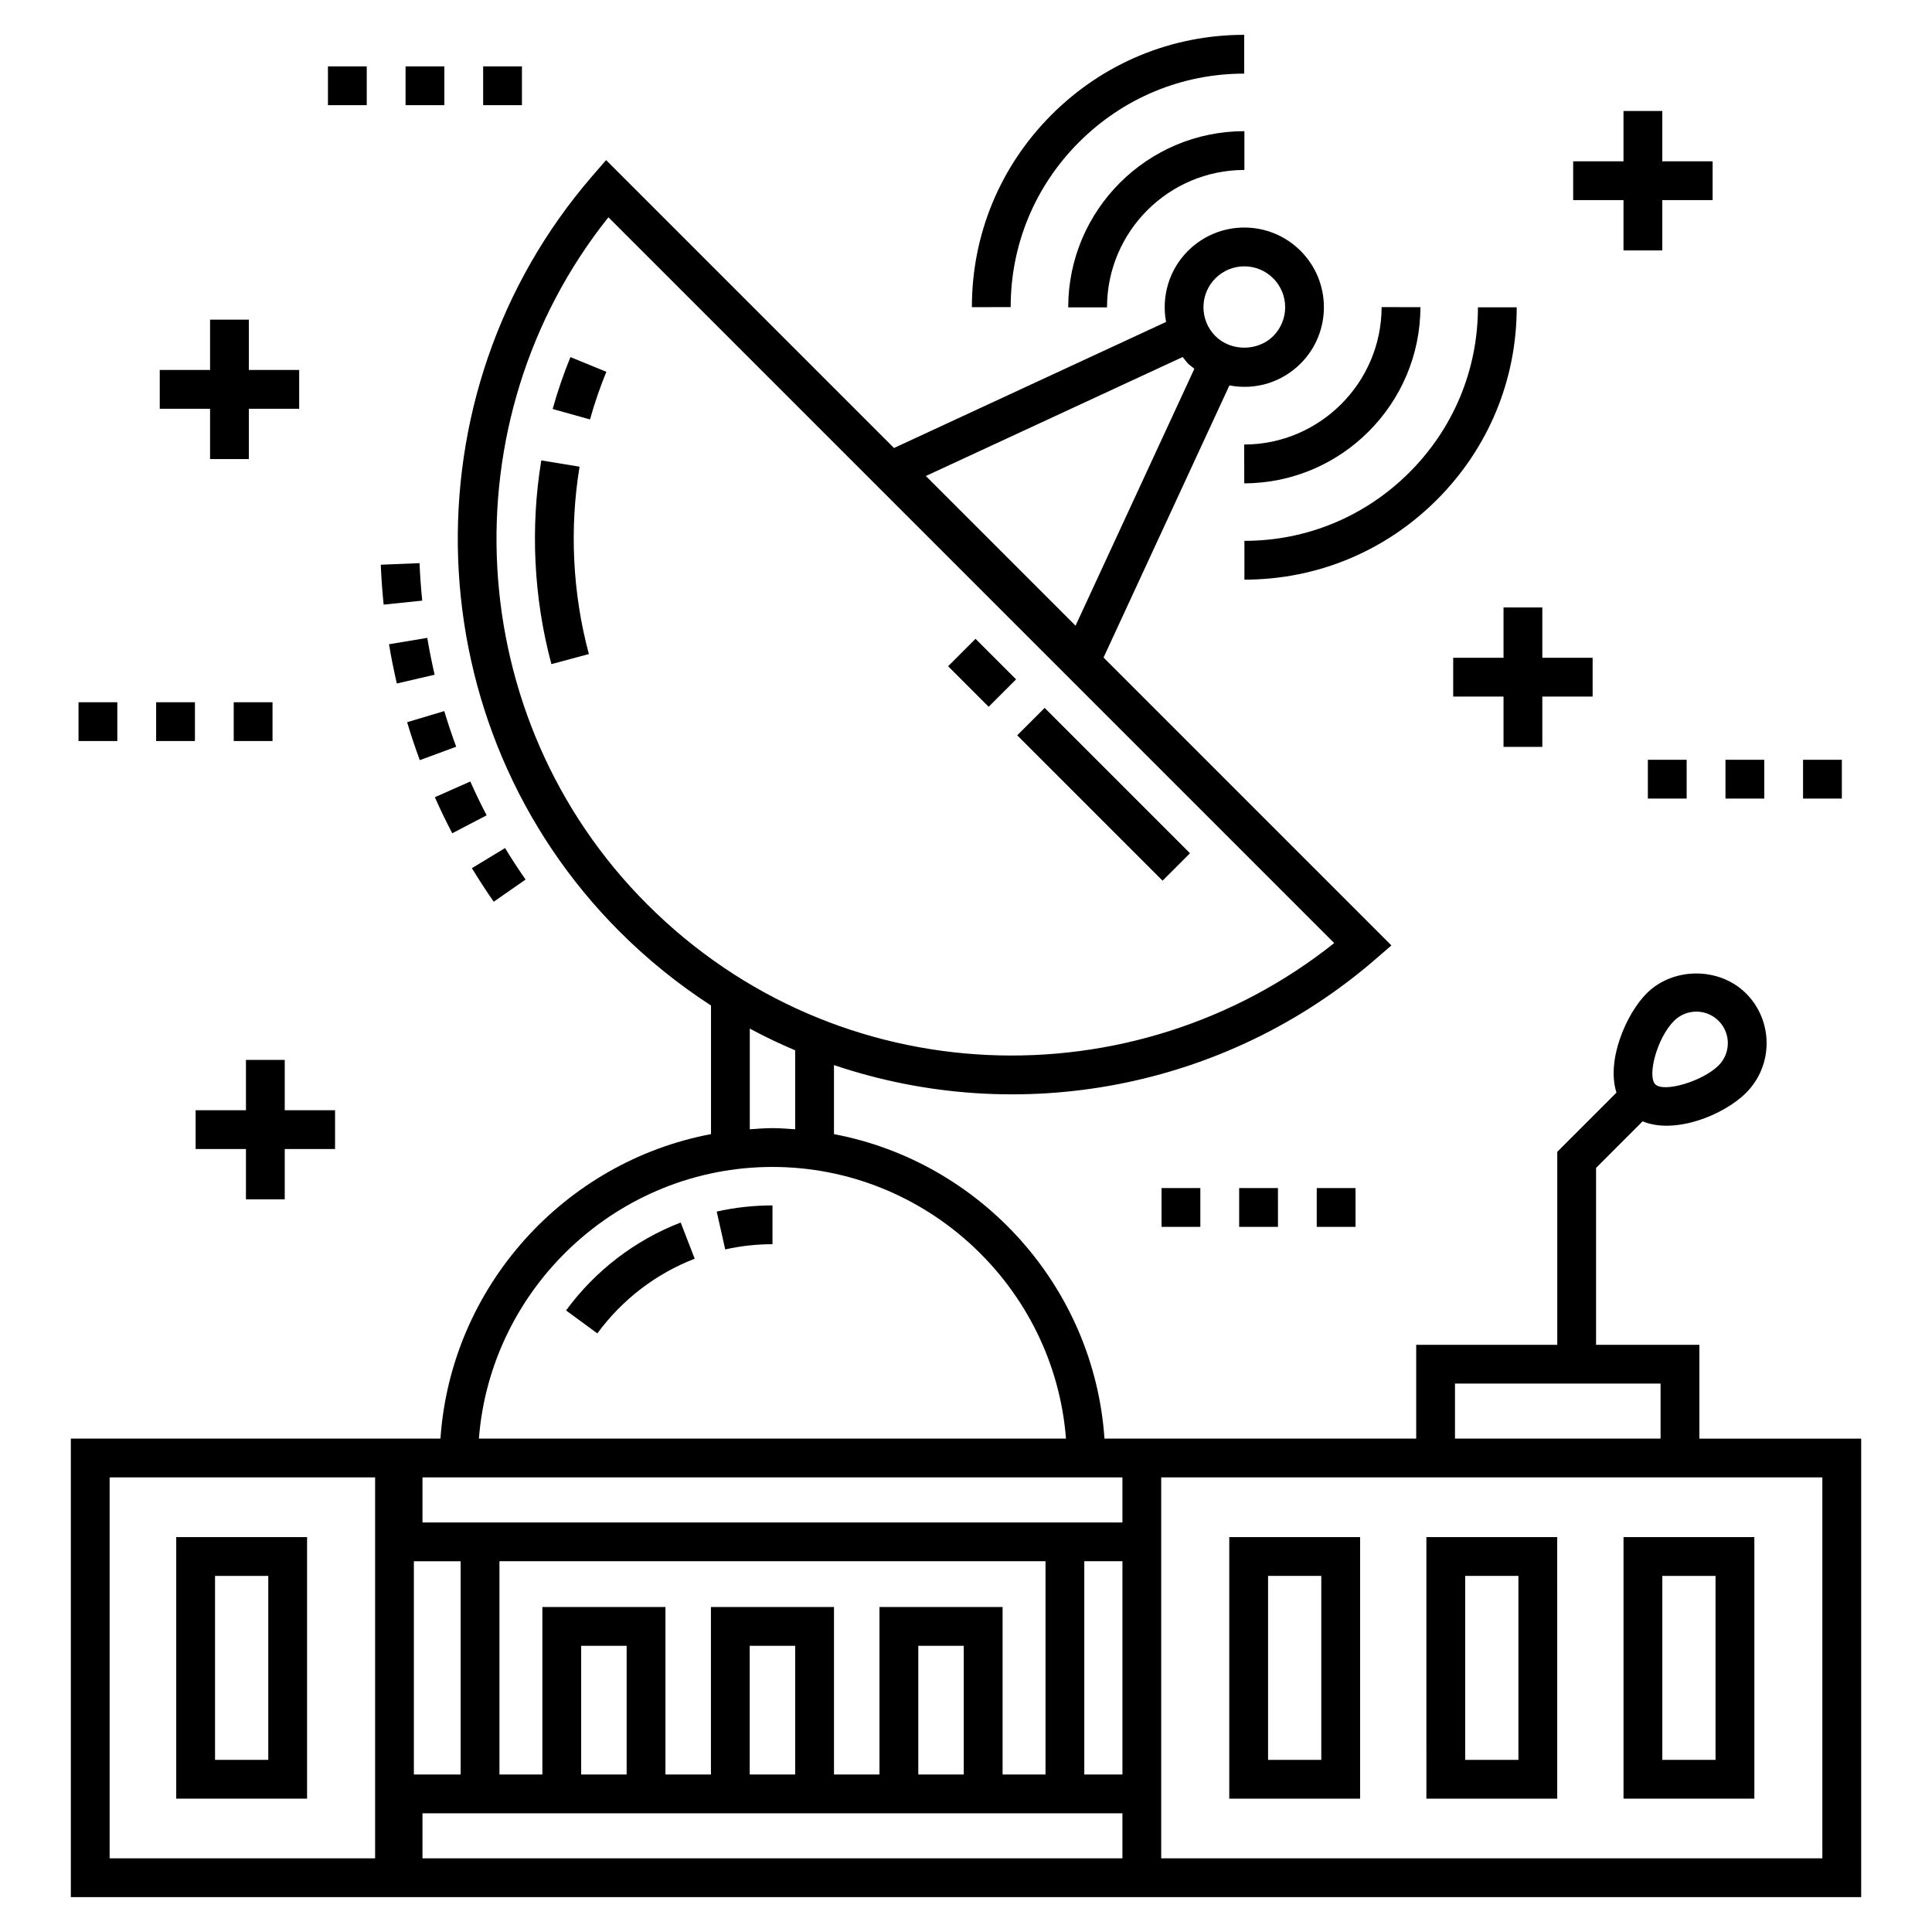 <?xml version="1.0" encoding="UTF-8"?>
<!-- Uploaded to: SVG Repo, www.svgrepo.com, Generator: SVG Repo Mixer Tools -->
<svg fill="#000000" width="800px" height="800px" version="1.1" viewBox="144 144 512 512" xmlns="http://www.w3.org/2000/svg">
 <g>
  <path d="m336.19 475.11c4.082-0.918 8.297-1.383 12.523-1.383v-10.281c-4.984 0-9.957 0.551-14.777 1.633z"/>
  <path d="m294.01 491.28 8.289 6.086c6.582-8.965 15.504-15.809 25.805-19.797l-3.715-9.59c-12.129 4.695-22.637 12.754-30.379 23.301z"/>
  <path d="m259.18 322.81c-0.75-3.238-1.402-6.496-1.949-9.77l-10.141 1.695c0.582 3.484 1.273 6.953 2.074 10.398z"/>
  <path d="m245.67 304.23 10.227-1.055c-0.34-3.305-0.578-6.617-0.715-9.938l-10.273 0.422c0.145 3.535 0.398 7.059 0.762 10.57z"/>
  <path d="m283.28 377.09c-1.906-2.734-3.719-5.516-5.434-8.348l-8.789 5.336c1.832 3.008 3.758 5.973 5.789 8.887z"/>
  <path d="m251.89 335.39c1.012 3.383 2.133 6.738 3.359 10.062l9.645-3.566c-1.152-3.117-2.203-6.266-3.156-9.441z"/>
  <path d="m259.24 355.27c1.43 3.227 2.965 6.41 4.609 9.555l9.113-4.758c-1.539-2.949-2.981-5.938-4.324-8.965z"/>
  <path d="m420.84 331.6 38.52 38.52-7.269 7.269-38.52-38.52z"/>
  <path d="m395.26 320.56 7.269-7.269 10.746 10.746-7.269 7.269z"/>
  <path d="m290.46 252.39 9.898 2.766c1.195-4.273 2.652-8.52 4.332-12.625l-9.516-3.894c-1.828 4.469-3.418 9.098-4.715 13.754z"/>
  <path d="m297.59 267.68-10.145-1.668c-2.938 17.852-2.008 36.523 2.684 53.988l9.93-2.668c-4.316-16.062-5.172-33.23-2.469-49.652z"/>
  <path d="m473.73 153.23c-19.281 0-37.418 7.527-51.074 21.199-13.625 13.641-21.117 31.742-21.094 50.973l10.281-0.016c-0.02-16.477 6.402-31.996 18.086-43.691 11.719-11.723 27.27-18.184 43.801-18.184z"/>
  <path d="m524.78 276.45c13.652-13.648 21.168-31.762 21.168-51.004h-10.281c0 16.496-6.445 32.027-18.152 43.734-11.707 11.707-27.234 18.152-43.727 18.152h-0.004v10.281h0.004c19.23 0 37.344-7.516 50.992-21.164z"/>
  <path d="m473.78 189.04v-10.281c-25.746 0-46.691 20.945-46.691 46.691h10.281c0-20.074 16.332-36.41 36.41-36.41z"/>
  <path d="m473.74 272.09c25.691-0.051 46.637-20.992 46.684-46.684l-10.281-0.02c-0.039 20.043-16.379 36.383-36.422 36.422z"/>
  <path d="m637.23 525.25h-42.875v-24.855h-27.383v-46.891l12.34-12.34c8.562 3.566 21.535-1.668 27.414-7.547 7.262-7.266 7.258-19.09-0.012-26.355-7.043-7.035-19.312-7.039-26.352 0.012-5.266 5.269-10.75 17.543-7.984 26.285l-15.688 15.688v51.148h-37.383v24.855h-82.609c-2.769-40.309-32.828-73.344-71.688-80.691v-18.301c49.012 16.57 103.82 6.32 143.55-28.094l4.176-3.613-76.285-76.293 33.352-72.117c7.102 1.34 14.012-0.941 18.871-5.797 8.23-8.23 8.23-21.621 0-29.852-8.246-8.254-21.598-8.254-29.855 0-5.109 5.109-7.035 12.211-5.801 18.828l-72.105 33.406-76.297-76.301-3.613 4.176c-50.25 58.023-47.07 146.02 7.238 200.32 7.441 7.441 15.559 13.957 24.18 19.551v34.078c-38.863 7.344-68.926 40.383-71.699 80.695h-97.953v121.51h474.46zm-49.594-110.71c3.227-3.227 8.512-3.301 11.812-0.004 3.258 3.258 3.258 8.559 0.004 11.812-4.152 4.156-14.488 7.297-16.797 4.996-2.141-2.141 0.387-12.207 4.981-16.805zm-121.54-196.78c4.227-4.227 11.074-4.242 15.316 0 4.223 4.223 4.223 11.09 0 15.312-4.094 4.09-11.227 4.082-15.316 0-4.223-4.223-4.223-11.09 0-15.312zm-8.68 20.855c1.809 2.238 0.883 1.316 3.102 3.117l-31.488 68.09-39.676-39.676zm-214.01 397.86h-70.352v-100.95h70.352zm286.18-125.81h54.48v14.574l-54.48 0.004zm-130.18 103.59h-12.051v-34.105h12.051zm-22.336-44.387v44.387h-12.055v-44.387h-32.613v44.387h-12.055v-44.387h-32.613v44.387h-11.375v-56.512h144.71v56.512h-11.375v-44.387zm-22.336 44.387h-12.051v-34.105h12.051zm-44.668 0h-12.051v-34.105h12.051zm121.28-56.512h10.109v56.512h-10.109zm-126.11-356.16 192.34 192.34c-52.926 42.199-131.49 40.301-182.07-10.273-49.207-49.203-53.289-128.13-10.273-182.07zm37.465 215.01c3.922 2.109 7.938 4.019 12.027 5.754v20.926c-2-0.137-3.988-0.305-6.019-0.305-2.027 0-4.012 0.168-6.008 0.305zm6.004 36.66c40.816 0 74.68 31.84 77.789 71.992l-155.58-0.004c3.113-40.145 36.973-71.988 77.789-71.988zm-92.742 82.273h185.49v11.938h-185.49zm-2.281 22.219h12.391v56.512h-12.391zm187.77 78.73h-185.49v-11.938h185.49zm185.49 0h-175.21v-100.95h175.21z"/>
  <path d="m469.77 620.66h34.672v-69.312h-34.672zm10.281-59.027h14.105v48.75l-14.105-0.004z"/>
  <path d="m522.01 620.66h34.672l-0.004-69.312h-34.672zm10.281-59.027h14.105v48.75h-14.105z"/>
  <path d="m574.25 620.66h34.672v-69.312h-34.672zm10.281-59.027h14.105v48.75h-14.105z"/>
  <path d="m225.38 551.35h-34.676v69.312h34.672v-69.312zm-10.285 59.031h-14.109v-48.75h14.109z"/>
  <path d="m552.73 341.93v-13.332h13.332v-10.281h-13.332v-13.336h-10.281v13.336h-13.336v10.281h13.336v13.332z"/>
  <path d="m219.46 461.84v-13.336h13.332v-10.281h-13.332v-13.336h-10.281v13.336h-13.336v10.281h13.336v13.336z"/>
  <path d="m199.67 265.66h10.281v-13.332h13.336v-10.285h-13.336v-13.332h-10.281v13.332h-13.332v10.285h13.332z"/>
  <path d="m597.86 186.75h-13.336v-13.336h-10.281v13.336h-13.336v10.281h13.336v13.332h10.281v-13.332h13.336z"/>
  <path d="m451.82 458.85h10.281v10.281h-10.281z"/>
  <path d="m492.95 458.85h10.281v10.281h-10.281z"/>
  <path d="m472.39 458.85h10.281v10.281h-10.281z"/>
  <path d="m580.7 345.35h10.281v10.281h-10.281z"/>
  <path d="m621.83 345.35h10.281v10.281h-10.281z"/>
  <path d="m601.27 345.35h10.281v10.281h-10.281z"/>
  <path d="m185.38 330.1h10.281v10.281h-10.281z"/>
  <path d="m205.94 330.1h10.281v10.281h-10.281z"/>
  <path d="m164.81 330.1h10.281v10.281h-10.281z"/>
  <path d="m272.04 161.59h10.281v10.281h-10.281z"/>
  <path d="m251.48 161.59h10.281v10.281h-10.281z"/>
  <path d="m230.91 161.59h10.281v10.281h-10.281z"/>
 </g>
</svg>